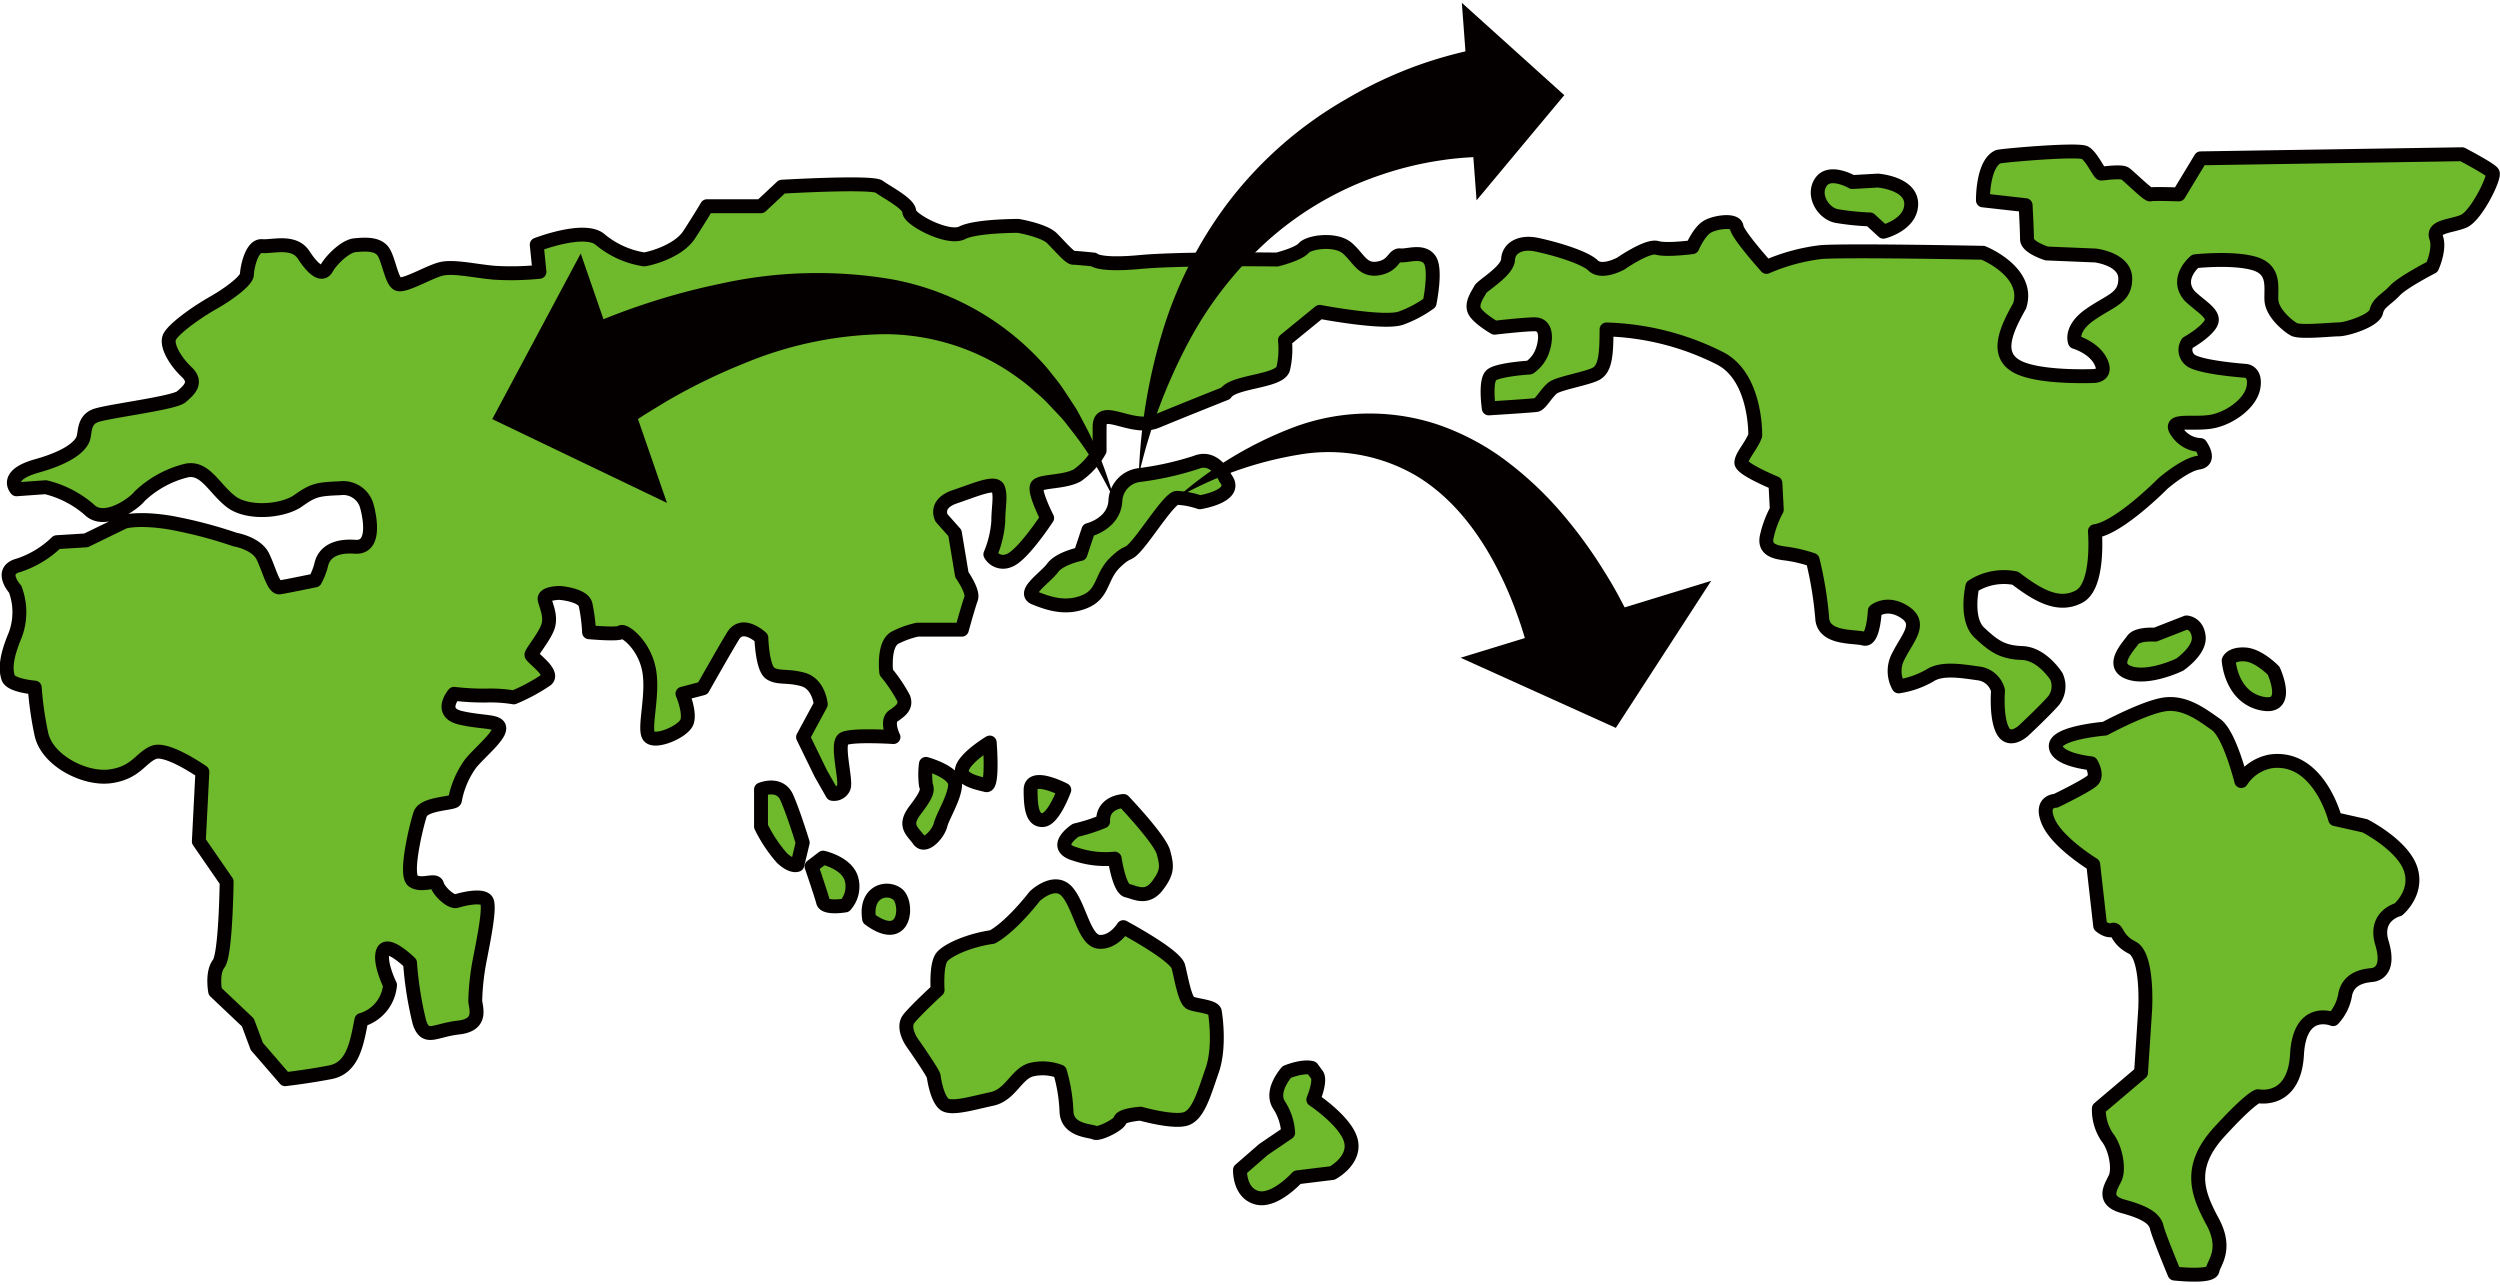 <svg xmlns="http://www.w3.org/2000/svg" width="360" height="185" viewBox="0 0 359.72 184.05"><defs><style>.cls-1{fill:#6fb92c}.cls-2{fill:none;stroke:#040000;stroke-linecap:round;stroke-linejoin:round;stroke-width:2px}.cls-3{fill:#040000}</style></defs><g id="レイヤー_2" data-name="レイヤー 2"><g id="レイヤー_1-2" data-name="レイヤー 1"><path class="cls-1" d="M266.52 25.79s-3.23-1.87-4.51 0 .3 4.5 2.26 4.89a37 37 0 004.8.49l1.93 1.77s4-1 4-4-4.8-3.36-4.8-3.36zm48.09 63.37l-4.51 1.76s-2.54-.2-3.23.78-3.33 3.72-.49 4.7 7.25-1.17 7.25-1.17 2.94-2 2.74-4-1.76-2.07-1.76-2.07zm6.07 5.48s.3 5.19 4.7 6.17 1.77-4.7 1.77-4.7-2.15-2.25-4.15-2.35-2.32.88-2.32.88zm-17.82 9.8s-7.15.58-7.06 2.54 5.1 2.45 5.1 2.45 1 1.67.19 2.45-5.29 2.94-5.29 2.94-2.35 0-1.07 3 6.46 6.17 6.46 6.17l1 8.82s1 .88 1.76.59.49 1.37 2.84 2.54 1.87 9 1.87 9l-.59 9-6.07 5.15a7.08 7.08 0 001.18 4.11c1.27 1.57 1.76 4.61 1.18 5.88s-2.06 3.23 1.17 4.11 4.51 1.77 4.8 3 2.55 6.66 2.55 6.66 5.29.59 5.48-.49 2.16-3 0-7-3.67-7.84 1-12.93 5.56-5.1 5.56-5.1 5.2 1.08 5.59-6 5.19-5.09 5.19-5.09a6.77 6.77 0 001.76-3.63c.59-2.64 3.43-2.64 4-2.74s2.45-.69 1.27-4.6 2.35-4.8 2.35-4.8 2.94-2.45 1.76-5.88-6.56-6.17-6.56-6.17l-4.28-.96s-2.35-9.2-9.21-8.32a6.41 6.41 0 00-4.3 2.84s-1.67-6.76-3.63-8.13-4.31-3.2-7.15-2.93-8.85 3.52-8.85 3.52z"/><path class="cls-1" d="M287.48 22.16C287.74 22 299 21 300 21.57s2.05 3 2.35 3 2.84-.39 3.42 0 3.33 3.13 3.63 3 4.11 0 4.11 0l3.14-5.19 37.61-.59s4 2.09 4.4 2.66-2.35 6.25-4.21 7-4.5.69-3.91 2.35-.59 4.22-.59 4.22-4.21 2.15-5.39 3.42-2.35 1.67-2.64 3-4.31 2.55-5.39 2.55-5.58.49-6.46 0-3.14-2.35-3.24-4.21.59-4.41-2.54-5.29-8.43-.3-8.43-.3-3 2.45-.78 5c1.65 1.6 3.82 2.64 3 4s-3.33 2.75-3.33 2.75a1.87 1.87 0 00.88 2.74c2 .88 7.41 1.27 7.41 1.27s1.6 0 1.21 2.35-3.53 4.61-6.27 5-6.17-.49-4.7 1.47a4.2 4.2 0 003.33 1.86s1.66 2.25-.3 2.54-5.09 3-5.09 3-6.27 6.37-9.79 6.86c0 0 .68 7.83-2.26 9.4s-5.87-.1-9.2-2.64a8.4 8.4 0 00-6.17 1.17s-1.08 4.7 1 6.66 3.33 2.84 6.18 2.94 4.89 3.33 4.89 3.33a3.36 3.36 0 01-.39 3.53c-1.37 1.56-4.31 4.3-4.31 4.3s-2 1.87-3 0-.68-5.77-.68-5.77a3.31 3.31 0 00-2.74-2.45c-2.26-.3-5.29-.88-7.06.29a12.82 12.82 0 01-4.5 1.57 4.49 4.49 0 010-4.41c1.27-2.55 3.43-4.6.88-6.27s-4.31-.19-4.31-.19-.19 4.4-1.57 4-5.87.1-6-3a53.48 53.48 0 00-1.37-8.33 20.78 20.78 0 00-3.63-.88c-1.66-.2-3.33-.49-3-2.35a15 15 0 011.47-4l-.2-3.82s-4.9-2-4.9-2.94 1.47-2.44 2-3.91c0 0 .2-8.33-5-11.07a38.53 38.53 0 00-16.4-4.19c0 3.82-.21 5.74-1.58 6.42s-5.28 1.32-6.16 2-1.76 2.35-2.35 2.45-6.85.49-6.85.49-.59-4 .39-4.8 5.48-1.08 5.48-1.08a4.9 4.9 0 001.91-2.6c.59-1.86.4-3.62-1.17-3.62s-5.78.49-5.78.49-2.55-1.47-2.94-2.55.59-2.35.88-2.94 3.92-2.64 4-4.31 1.76-2.64 4.11-2.15 6.86 1.76 8.13 3 4-.29 4-.29 3.82-2.65 5.19-2.25 5.09-.1 5.09-.1 1-2.35 2.25-3 4-1 4.12.1 4.3 5.74 4.3 5.74a28 28 0 017.82-2.13c3.73-.29 23.34.1 23.34.1s6.83 2.74 5.26 7.64c-2 3.53-3.52 7-.39 8.72s11.07 1.37 11.07 1.37 2 0 1-2.06-3.72-2.84-3.72-2.84-.79-1.86 2.15-3.92 5.09-2.35 5.09-5.19-4.3-3.33-4.3-3.33l-7-.29s-2.84-.88-2.84-2.06-.2-4.89-.2-4.89l-6.14-.69s-.09-5.19 2.16-6.27zm-98.7 131.11c-1.38-.37-3.62.57-3.62.57s-2.44 2.68-1.13 4.74a8.14 8.14 0 011.32 4l-3.56 2.42-3.37 2.93s-.13 3.31 2.43 4 5.81-2.93 5.81-2.93l5.05-.62s3.31-1.75 2.69-4.56-5.43-6-5.43-6 1.18-2.81.49-3.62zM161.63 133s7.49 4 7.92 5.68.94 4.87 1.75 5.24 3.37.5 3.5 1.25.75 5.18-.38 8.43-1.93 6.18-3.62 6.92-6.68-.68-6.68-.68-2.74.18-2.93.9-3.12 2.15-3.68 1.84-4-.25-4.06-3.12a23.39 23.39 0 00-.94-5.68 6.94 6.94 0 00-4.18-.25c-2.12.63-2.93 3.62-5.62 4.19s-5.86 1.56-6.86.74-1.44-3.49-1.5-4-3.12-4.87-3.12-4.87-1.5-2.12-.44-3.43 4.12-4.12 4.12-4.12-.25-3.69.63-4.75 4.05-2.43 7.24-2.87c2.85-1.58 6.11-5.87 6.11-5.87s2.87-2.74 4.68-.62 2.44 7 4.56 7.18 3.5-2.11 3.5-2.11zm.04-18.15s-3.06.13-2.94 2.94a25.42 25.42 0 01-3.95 1.27s-3.7 2.43 0 3.45a13.39 13.39 0 005.61.63s.64 4.34 1.79 4.6 2.8 1.33 4.34-.68 1.4-2.9.89-4.81-5.74-7.4-5.74-7.4zm-8.53-1.6s-4.85-2.55-4.85 0 .26 4.46 1.79 4.34 3.06-4.34 3.06-4.34zm-10.73-6.81s.51 6.4-.51 6.13-4-.78-3.44-2.44 3.95-3.69 3.95-3.69zm-9.18 3.07s4.33 1.18 4.2 3.07-1.78 4.44-2.1 5.72-2.23 3.44-3.12 2.16-2.3-2-.51-4.33 1.78-2.89 1.53-3.55a11.82 11.82 0 010-3.07zm-4.09 18.75c-1.53-1.2-4.71-.4-4.08 3.56 5.35 3.95 5.62-2.37 4.08-3.56zM118.43 123s3.44.76 4.08 3.06a4.06 4.06 0 01-.89 3.82s-2.93.51-3.19-.51-1.66-5.1-1.66-5.1zm-8.93-9.81s2.68-1.14 3.7 1.15 2.3 6.51 2.3 6.51l-.77 3.19s-.76.38-2.23-1a20.48 20.48 0 01-3-4.52z"/><path class="cls-1" d="M158.22 61v3.44A10.76 10.76 0 01155 68c-1.79 1-5.11.77-5.74 1.46s1.41 4.67 1.41 4.67-3.58 5.48-5.49 6.12a2.1 2.1 0 01-2.68-.89 15 15 0 001.14-4.72c0-2 .39-3.57 0-4.72s-3.18.12-6.24 1.15-1.92 3.06-1.92 3.06l1.92 2.16 1 6s1.71 2.42 1.33 3.44-1.33 4.47-1.33 4.47H132a13.16 13.16 0 00-3.19 1.14c-1.78.9-1.29 5-1.29 5a22.36 22.36 0 012.49 3.7c.42 1.15-.31 1.78-1.45 2.55s0 3.06 0 3.06-6-.38-7.15.25.39 5.87 0 7a1.51 1.51 0 01-1.64.92l-1.67-2.93-2.55-5.23 2.55-4.72s-.26-2.93-2.55-3.57-3.57-.13-4.72-.89-1.28-5.11-1.28-5.11-2.68-2.55-4.08-.25-4.34 7.52-4.34 7.52l-2.93.77s1.15 2.68.64 4.08-4.72 3.19-5.49 2 .77-6.12 0-9.69-3.57-5.61-4-5.23-4.59 0-4.59 0a24.84 24.84 0 00-.51-4c-.38-1.41-3.7-1.66-3.7-1.66s-2.42 0-2.17 1 .89 2.29.51 3.7-2.42 3.82-2.42 4.21 3.31 2.55 2.17 3.57a26.22 26.22 0 01-4.72 2.55 20.57 20.57 0 00-4-.26 36.67 36.67 0 01-4.59-.25s-2.29 2.68.9 3.44 5.61.38 5.61 1.53-2.68 3.34-4.08 5a12.9 12.9 0 00-2.3 5.34c0 .51-4.46.39-5 2s-2.3 8.8-1 9.63 3.18-.38 3.44.54 2 2.59 2.81 2.33 3.82-1 4.33 0-.51 5.84-.89 7.88a36.19 36.19 0 00-.77 6.51c.13 1.14 1 3.44-2.42 3.82s-4.72 1.92-5.61-.76a51.1 51.1 0 01-1.35-8.55s-3.24-3.19-3.88-1.66 1 4.85 1 4.85a5.74 5.74 0 01-4.12 5.03c-.64 3.19-1.15 6.88-4.46 7.52s-6.51 1-6.51 1l-4.08-4.72-1.28-3.44-4.71-4.46s-.51-2.68.51-4 1.14-11.8 1.14-11.8l-4-5.8.51-10s-5.1-3.57-7-2.8-2.55 2.93-6.24 3.44-9.18-2.3-9.94-6.14A48.78 48.78 0 015 98.53s-3.44-.26-3.82-1.41-.39-2.8 1-6.12a9.34 9.34 0 000-6.63s-2.43-2.68.51-3.44a14.28 14.28 0 005.48-3.32l4.21-.26 5.49-2.67s2-.64 6.63.12a64.89 64.89 0 019.31 2.43s3.06.51 4 2.42 1.53 4.59 2.43 4.46 5.1-1 5.1-1a9.62 9.62 0 00.89-2.29c.26-1.15 1.28-2.81 4.85-2.55s1.66-6 1.66-6a3.54 3.54 0 00-3.83-2.42c-3.19.13-3.83.25-6 1.79s-7.27 2-9.69.12-3.7-5-6.38-4.46a14.93 14.93 0 00-6.75 3.7c-.63.89-5 4.21-7.27 1.91a14.89 14.89 0 00-6.25-3.21l-4.2.3S.45 68 5.3 66.64s6.25-2.93 6.63-3.83 0-2.8 1.91-3.44 11.23-1.78 12.25-2.68 2.42-2 .76-3.57-3.06-3.95-2.42-5.1 3.57-3.32 6.25-4.85 4.85-3.31 4.85-4.08.63-4.21 2.17-4.08 4.59-.89 6 1.28 2.67 3.06 3.3 1.91 2.67-3.2 4.08-3.32 3.06-.25 3.95.77 1.28 4.59 2.3 4.84 4.21-1.65 6-2.16 4.85.25 7.78.51a40.63 40.63 0 006.51-.13l-.39-3.91s7-2.72 9.19-.68a13 13 0 006.25 2.8c.38 0 4.84-1 6.5-3.56s2.55-4.09 2.55-4.09h7.78l3-2.81s13-.76 14 0 4.33 2.43 4.33 3.58 5.62 4.08 7.6 3.06 8.09-1 8.09-1 3.7.63 4.85 1.78 2.55 2.81 3.06 2.81 2.93.25 2.93.25.77.91 6.65.36 19.75-.36 19.75-.36 3.06-.76 3.83-1.65 4.59-1.41 6.25 0 2.17 3.31 4.46 2.93 2.17-2 3.19-1.88 3.19-.8 4.21.6 0 6.25 0 6.25a16.91 16.91 0 01-4.08 2.17c-2.42.89-11.73-.89-11.73-.89l-5 4.08a12.5 12.5 0 01-.25 4.08c-.51 1.91-7.15 1.79-8.29 3.57 0 0-6.31 2.51-9.9 4s-8.23-2.61-8.23.8z"/><path class="cls-1" d="M176.34 68.43c2 2.55-3.7 3.44-3.7 3.44a11.74 11.74 0 00-3.32-.64c-1 .13-3.7 4.34-5.48 6.51s-1.28.76-3.39 2.8-1.59 4.47-4.36 5.62-5.26.25-7.18-.51 1.53-2.94 2.55-4.34 4-2 4-2l1.15-3.45s3.7-.89 3.88-4.2a3.91 3.91 0 013.39-3.7 44.41 44.41 0 008.23-1.83c2.75-1.13 4.23 2.3 4.23 2.3z"/><path class="cls-2" d="M266.52 25.79s-3.23-1.87-4.51 0 .3 4.5 2.26 4.89a37 37 0 004.8.49l1.93 1.77s4-1 4-4-4.8-3.36-4.8-3.36zm48.09 63.37l-4.51 1.76s-2.54-.2-3.23.78-3.33 3.72-.49 4.7 7.25-1.17 7.25-1.17 2.94-2 2.74-4-1.76-2.07-1.76-2.07zm6.07 5.48s.3 5.19 4.7 6.17 1.77-4.7 1.77-4.7-2.15-2.25-4.15-2.35-2.32.88-2.32.88zm-17.82 9.8s-7.15.58-7.06 2.54 5.1 2.45 5.1 2.45 1 1.67.19 2.45-5.29 2.94-5.29 2.94-2.35 0-1.07 3 6.46 6.17 6.46 6.17l1 8.82s1 .88 1.76.59.49 1.37 2.84 2.54 1.87 9 1.87 9l-.59 9-6.07 5.15a7.08 7.08 0 001.18 4.11c1.27 1.57 1.76 4.61 1.18 5.88s-2.06 3.23 1.17 4.11 4.51 1.77 4.8 3 2.55 6.66 2.55 6.66 5.29.59 5.48-.49 2.16-3 0-7-3.67-7.84 1-12.93 5.56-5.1 5.56-5.1 5.2 1.08 5.59-6 5.19-5.09 5.19-5.09a6.77 6.77 0 001.76-3.63c.59-2.64 3.43-2.64 4-2.74s2.45-.69 1.27-4.6 2.35-4.8 2.35-4.8 2.94-2.45 1.76-5.88-6.56-6.17-6.56-6.17l-4.28-.96s-2.35-9.2-9.21-8.32a6.41 6.41 0 00-4.3 2.84s-1.67-6.76-3.63-8.13-4.31-3.2-7.15-2.93-8.85 3.52-8.85 3.52z"/><path class="cls-2" d="M287.48 22.16C287.74 22 299 21 300 21.57s2.05 3 2.35 3 2.84-.39 3.42 0 3.33 3.13 3.63 3 4.11 0 4.11 0l3.14-5.19 37.61-.59s4 2.09 4.4 2.66-2.35 6.25-4.21 7-4.5.69-3.91 2.35-.59 4.22-.59 4.22-4.21 2.15-5.39 3.42-2.35 1.67-2.64 3-4.31 2.55-5.39 2.55-5.58.49-6.46 0-3.14-2.35-3.24-4.21.59-4.41-2.54-5.29-8.43-.3-8.43-.3-3 2.45-.78 5c1.65 1.6 3.82 2.64 3 4s-3.33 2.75-3.33 2.75a1.87 1.87 0 00.88 2.74c2 .88 7.41 1.27 7.41 1.27s1.6 0 1.21 2.35-3.53 4.61-6.27 5-6.17-.49-4.7 1.47a4.2 4.2 0 003.33 1.86s1.66 2.25-.3 2.54-5.09 3-5.09 3-6.27 6.37-9.79 6.86c0 0 .68 7.83-2.26 9.4s-5.87-.1-9.2-2.64a8.4 8.4 0 00-6.17 1.17s-1.08 4.7 1 6.66 3.33 2.84 6.18 2.94 4.89 3.33 4.89 3.33a3.36 3.36 0 01-.39 3.53c-1.37 1.56-4.31 4.3-4.31 4.3s-2 1.87-3 0-.68-5.77-.68-5.77a3.31 3.31 0 00-2.74-2.45c-2.26-.3-5.29-.88-7.06.29a12.82 12.82 0 01-4.5 1.57 4.49 4.49 0 010-4.41c1.27-2.55 3.43-4.6.88-6.27s-4.31-.19-4.31-.19-.19 4.4-1.57 4-5.87.1-6-3a53.48 53.48 0 00-1.37-8.33 20.78 20.78 0 00-3.63-.88c-1.66-.2-3.33-.49-3-2.35a15 15 0 011.47-4l-.2-3.82s-4.9-2-4.9-2.94 1.47-2.44 2-3.91c0 0 .2-8.33-5-11.07a38.53 38.53 0 00-16.4-4.19c0 3.82-.21 5.74-1.58 6.42s-5.28 1.32-6.16 2-1.76 2.35-2.35 2.45-6.85.49-6.85.49-.59-4 .39-4.8 5.48-1.08 5.48-1.08a4.9 4.9 0 001.91-2.6c.59-1.86.4-3.62-1.17-3.62s-5.78.49-5.78.49-2.55-1.47-2.94-2.55.59-2.35.88-2.94 3.92-2.64 4-4.31 1.76-2.64 4.11-2.15 6.86 1.76 8.13 3 4-.29 4-.29 3.82-2.65 5.19-2.25 5.09-.1 5.09-.1 1-2.35 2.25-3 4-1 4.12.1 4.3 5.74 4.3 5.74a28 28 0 017.82-2.13c3.73-.29 23.34.1 23.34.1s6.83 2.74 5.26 7.64c-2 3.53-3.52 7-.39 8.72s11.07 1.37 11.07 1.37 2 0 1-2.06-3.72-2.84-3.72-2.84-.79-1.86 2.15-3.92 5.09-2.35 5.09-5.19-4.3-3.33-4.3-3.33l-7-.29s-2.84-.88-2.84-2.06-.2-4.89-.2-4.89l-6.14-.69s-.09-5.19 2.16-6.27zm-98.7 131.11c-1.38-.37-3.62.57-3.62.57s-2.44 2.68-1.13 4.74a8.14 8.14 0 011.32 4l-3.56 2.42-3.37 2.93s-.13 3.31 2.43 4 5.81-2.93 5.81-2.93l5.05-.62s3.31-1.75 2.69-4.56-5.43-6-5.43-6 1.18-2.81.49-3.62zM161.63 133s7.49 4 7.92 5.68.94 4.87 1.75 5.24 3.37.5 3.5 1.25.75 5.18-.38 8.43-1.93 6.18-3.62 6.92-6.68-.68-6.68-.68-2.74.18-2.93.9-3.12 2.15-3.68 1.84-4-.25-4.06-3.12a23.39 23.39 0 00-.94-5.68 6.94 6.94 0 00-4.18-.25c-2.12.63-2.93 3.62-5.62 4.19s-5.86 1.56-6.86.74-1.44-3.49-1.5-4-3.12-4.87-3.12-4.87-1.5-2.12-.44-3.43 4.12-4.12 4.12-4.12-.25-3.69.63-4.75 4.05-2.43 7.24-2.87c2.85-1.58 6.11-5.87 6.11-5.87s2.87-2.74 4.68-.62 2.44 7 4.56 7.18 3.5-2.11 3.5-2.11zm.04-18.15s-3.06.13-2.94 2.94a25.42 25.42 0 01-3.95 1.27s-3.7 2.43 0 3.45a13.39 13.39 0 005.61.63s.64 4.34 1.79 4.6 2.8 1.33 4.34-.68 1.4-2.9.89-4.81-5.74-7.4-5.74-7.4zm-8.53-1.6s-4.85-2.55-4.85 0 .26 4.46 1.79 4.34 3.06-4.34 3.06-4.34zm-10.73-6.81s.51 6.4-.51 6.13-4-.78-3.44-2.44 3.95-3.69 3.95-3.69zm-9.18 3.07s4.33 1.18 4.2 3.07-1.78 4.44-2.1 5.72-2.23 3.44-3.12 2.16-2.3-2-.51-4.33 1.78-2.89 1.53-3.55a11.82 11.82 0 010-3.07zm-4.09 18.75c-1.53-1.2-4.71-.4-4.08 3.56 5.35 3.95 5.62-2.37 4.08-3.56zM118.43 123s3.44.76 4.08 3.06a4.06 4.06 0 01-.89 3.82s-2.93.51-3.19-.51-1.66-5.1-1.66-5.1zm-8.93-9.81s2.68-1.14 3.7 1.15 2.3 6.51 2.3 6.51l-.77 3.19s-.76.38-2.23-1a20.48 20.48 0 01-3-4.52z"/><path class="cls-2" d="M158.22 61v3.44A10.76 10.76 0 01155 68c-1.79 1-5.11.77-5.74 1.46s1.41 4.67 1.41 4.67-3.58 5.48-5.49 6.12a2.1 2.1 0 01-2.68-.89 15 15 0 001.14-4.72c0-2 .39-3.57 0-4.72s-3.18.12-6.24 1.15-1.92 3.06-1.92 3.06l1.92 2.16 1 6s1.71 2.42 1.33 3.44-1.33 4.47-1.33 4.47H132a13.16 13.16 0 00-3.19 1.14c-1.78.9-1.29 5-1.29 5a22.36 22.36 0 012.49 3.7c.42 1.15-.31 1.78-1.45 2.55s0 3.06 0 3.06-6-.38-7.15.25.39 5.87 0 7a1.51 1.51 0 01-1.64.92l-1.67-2.93-2.55-5.23 2.55-4.72s-.26-2.93-2.55-3.57-3.57-.13-4.72-.89-1.28-5.11-1.28-5.11-2.68-2.55-4.08-.25-4.34 7.52-4.34 7.52l-2.93.77s1.15 2.68.64 4.08-4.72 3.19-5.49 2 .77-6.12 0-9.69-3.57-5.61-4-5.23-4.59 0-4.59 0a24.84 24.84 0 00-.51-4c-.38-1.41-3.7-1.66-3.7-1.66s-2.42 0-2.17 1 .89 2.29.51 3.7-2.42 3.82-2.42 4.21 3.31 2.55 2.17 3.57a26.22 26.22 0 01-4.72 2.55 20.57 20.57 0 00-4-.26 36.67 36.67 0 01-4.59-.25s-2.29 2.68.9 3.44 5.61.38 5.61 1.53-2.68 3.34-4.08 5a12.9 12.9 0 00-2.3 5.34c0 .51-4.46.39-5 2s-2.3 8.8-1 9.63 3.18-.38 3.44.54 2 2.59 2.81 2.33 3.82-1 4.33 0-.51 5.84-.89 7.88a36.19 36.19 0 00-.77 6.51c.13 1.14 1 3.44-2.42 3.82s-4.72 1.92-5.61-.76a51.1 51.1 0 01-1.35-8.55s-3.24-3.19-3.88-1.66 1 4.85 1 4.85a5.74 5.74 0 01-4.12 5.03c-.64 3.19-1.15 6.88-4.46 7.52s-6.51 1-6.51 1l-4.08-4.72-1.28-3.44-4.71-4.46s-.51-2.68.51-4 1.14-11.8 1.14-11.8l-4-5.8.51-10s-5.1-3.57-7-2.8-2.55 2.93-6.24 3.44-9.18-2.3-9.94-6.14A48.78 48.78 0 015 98.53s-3.44-.26-3.82-1.41-.39-2.8 1-6.12a9.34 9.34 0 000-6.63s-2.43-2.68.51-3.44a14.28 14.28 0 005.48-3.32l4.21-.26 5.49-2.67s2-.64 6.63.12a64.89 64.89 0 019.31 2.43s3.06.51 4 2.42 1.53 4.59 2.43 4.46 5.1-1 5.1-1a9.62 9.62 0 00.89-2.29c.26-1.15 1.28-2.81 4.85-2.55s1.66-6 1.66-6a3.54 3.54 0 00-3.83-2.42c-3.19.13-3.83.25-6 1.79s-7.27 2-9.69.12-3.7-5-6.38-4.46a14.93 14.93 0 00-6.75 3.7c-.63.89-5 4.21-7.27 1.91a14.89 14.89 0 00-6.25-3.21l-4.2.3S.45 68 5.3 66.64s6.25-2.93 6.63-3.83 0-2.8 1.91-3.44 11.23-1.78 12.25-2.68 2.42-2 .76-3.57-3.06-3.95-2.42-5.1 3.57-3.32 6.25-4.85 4.85-3.31 4.85-4.08.63-4.21 2.17-4.08 4.59-.89 6 1.28 2.67 3.06 3.3 1.91 2.67-3.2 4.08-3.32 3.06-.25 3.95.77 1.28 4.59 2.3 4.84 4.21-1.65 6-2.16 4.85.25 7.78.51a40.63 40.63 0 006.51-.13l-.39-3.91s7-2.72 9.19-.68a13 13 0 006.25 2.8c.38 0 4.84-1 6.5-3.56s2.55-4.09 2.55-4.09h7.78l3-2.81s13-.76 14 0 4.33 2.43 4.33 3.58 5.62 4.08 7.6 3.06 8.09-1 8.09-1 3.7.63 4.85 1.78 2.55 2.81 3.06 2.81 2.93.25 2.93.25.77.91 6.65.36 19.75-.36 19.75-.36 3.06-.76 3.83-1.65 4.59-1.41 6.25 0 2.17 3.31 4.46 2.93 2.17-2 3.19-1.88 3.19-.8 4.21.6 0 6.25 0 6.25a16.91 16.91 0 01-4.08 2.17c-2.42.89-11.73-.89-11.73-.89l-5 4.08a12.5 12.5 0 01-.25 4.08c-.51 1.91-7.15 1.79-8.29 3.57 0 0-6.31 2.51-9.9 4s-8.23-2.61-8.23.8z"/><path class="cls-2" d="M176.34 68.43c2 2.55-3.7 3.44-3.7 3.44a11.74 11.74 0 00-3.32-.64c-1 .13-3.7 4.34-5.48 6.51s-1.28.76-3.39 2.8-1.59 4.47-4.36 5.62-5.26.25-7.18-.51 1.53-2.94 2.55-4.34 4-2 4-2l1.15-3.45s3.7-.89 3.88-4.2a3.91 3.91 0 013.39-3.7 44.41 44.41 0 008.23-1.83c2.75-1.13 4.23 2.3 4.23 2.3z"/><path class="cls-3" d="M80.37 48.42c.63-.34 1-.54 1.55-.78l1.44-.64c1-.42 1.89-.83 2.84-1.22 1.9-.77 3.81-1.5 5.74-2.15a95.69 95.69 0 0111.77-3.22 64.28 64.28 0 0124.54-.64 38.74 38.74 0 0121.29 11.54 24.71 24.71 0 011.94 2.27 23.43 23.43 0 011.76 2.37l1.61 2.46c.49.84.92 1.72 1.38 2.57a51.67 51.67 0 012.38 5.26c.7 1.78 1.22 3.62 1.84 5.41-.93-1.67-1.76-3.37-2.74-5a49.75 49.75 0 00-3.17-4.65c-.58-.73-1.13-1.48-1.72-2.18l-1.89-2a19.5 19.5 0 00-2-1.87 22.71 22.71 0 00-2.09-1.72 32.66 32.66 0 00-19.49-6.55 54.46 54.46 0 00-20.29 4.21 84.86 84.86 0 00-9.54 4.53c-1.54.85-3 1.76-4.52 2.69-.74.47-1.46.94-2.17 1.43l-1 .72c-.31.23-.71.52-.88.67z"/><path class="cls-3" d="M95.97 71.96L70.83 59.9l12.73-23.83 12.41 35.89zm119.89-49.75h-3.91c-1.46.08-2.94.2-4.42.43a48.07 48.07 0 00-8.79 2.11 46.85 46.85 0 00-16 9.18 53.34 53.34 0 00-11.88 15.18 78 78 0 00-7 18.87 80.66 80.66 0 013.33-20.4 59.48 59.48 0 019.71-19.09 56.86 56.86 0 0116.76-14.61A61.39 61.39 0 01204 9a62.4 62.4 0 015.54-1.69c.94-.24 1.9-.46 2.89-.65.49-.1 1-.18 1.51-.26l.8-.12h.43a5 5 0 01.56 0z"/><path class="cls-3" d="M212.46 28.42l12.62-15.13L210.34 0l2.12 28.42zM220.51 96a7.46 7.46 0 00-.14-.83l-.22-1c-.16-.68-.34-1.36-.53-2.05-.4-1.37-.82-2.75-1.32-4.09a53.08 53.08 0 00-3.51-7.84c-2.76-5-6.38-9.39-11.12-12.2A25 25 0 00187 65a52.88 52.88 0 00-17.7 6.26 54.62 54.62 0 0116.73-10.14 31.1 31.1 0 0120.86-.43 35.63 35.63 0 019.7 5.12 50.49 50.49 0 017.92 7.38 66 66 0 016.31 8.61c.95 1.5 1.81 3 2.65 4.63.42.79.82 1.6 1.21 2.42l.58 1.26c.2.45.36.81.59 1.44z"/><path class="cls-3" d="M210.16 94.24l22.34 10.09 13.72-21.16-36.06 11.07z"/></g></g></svg>